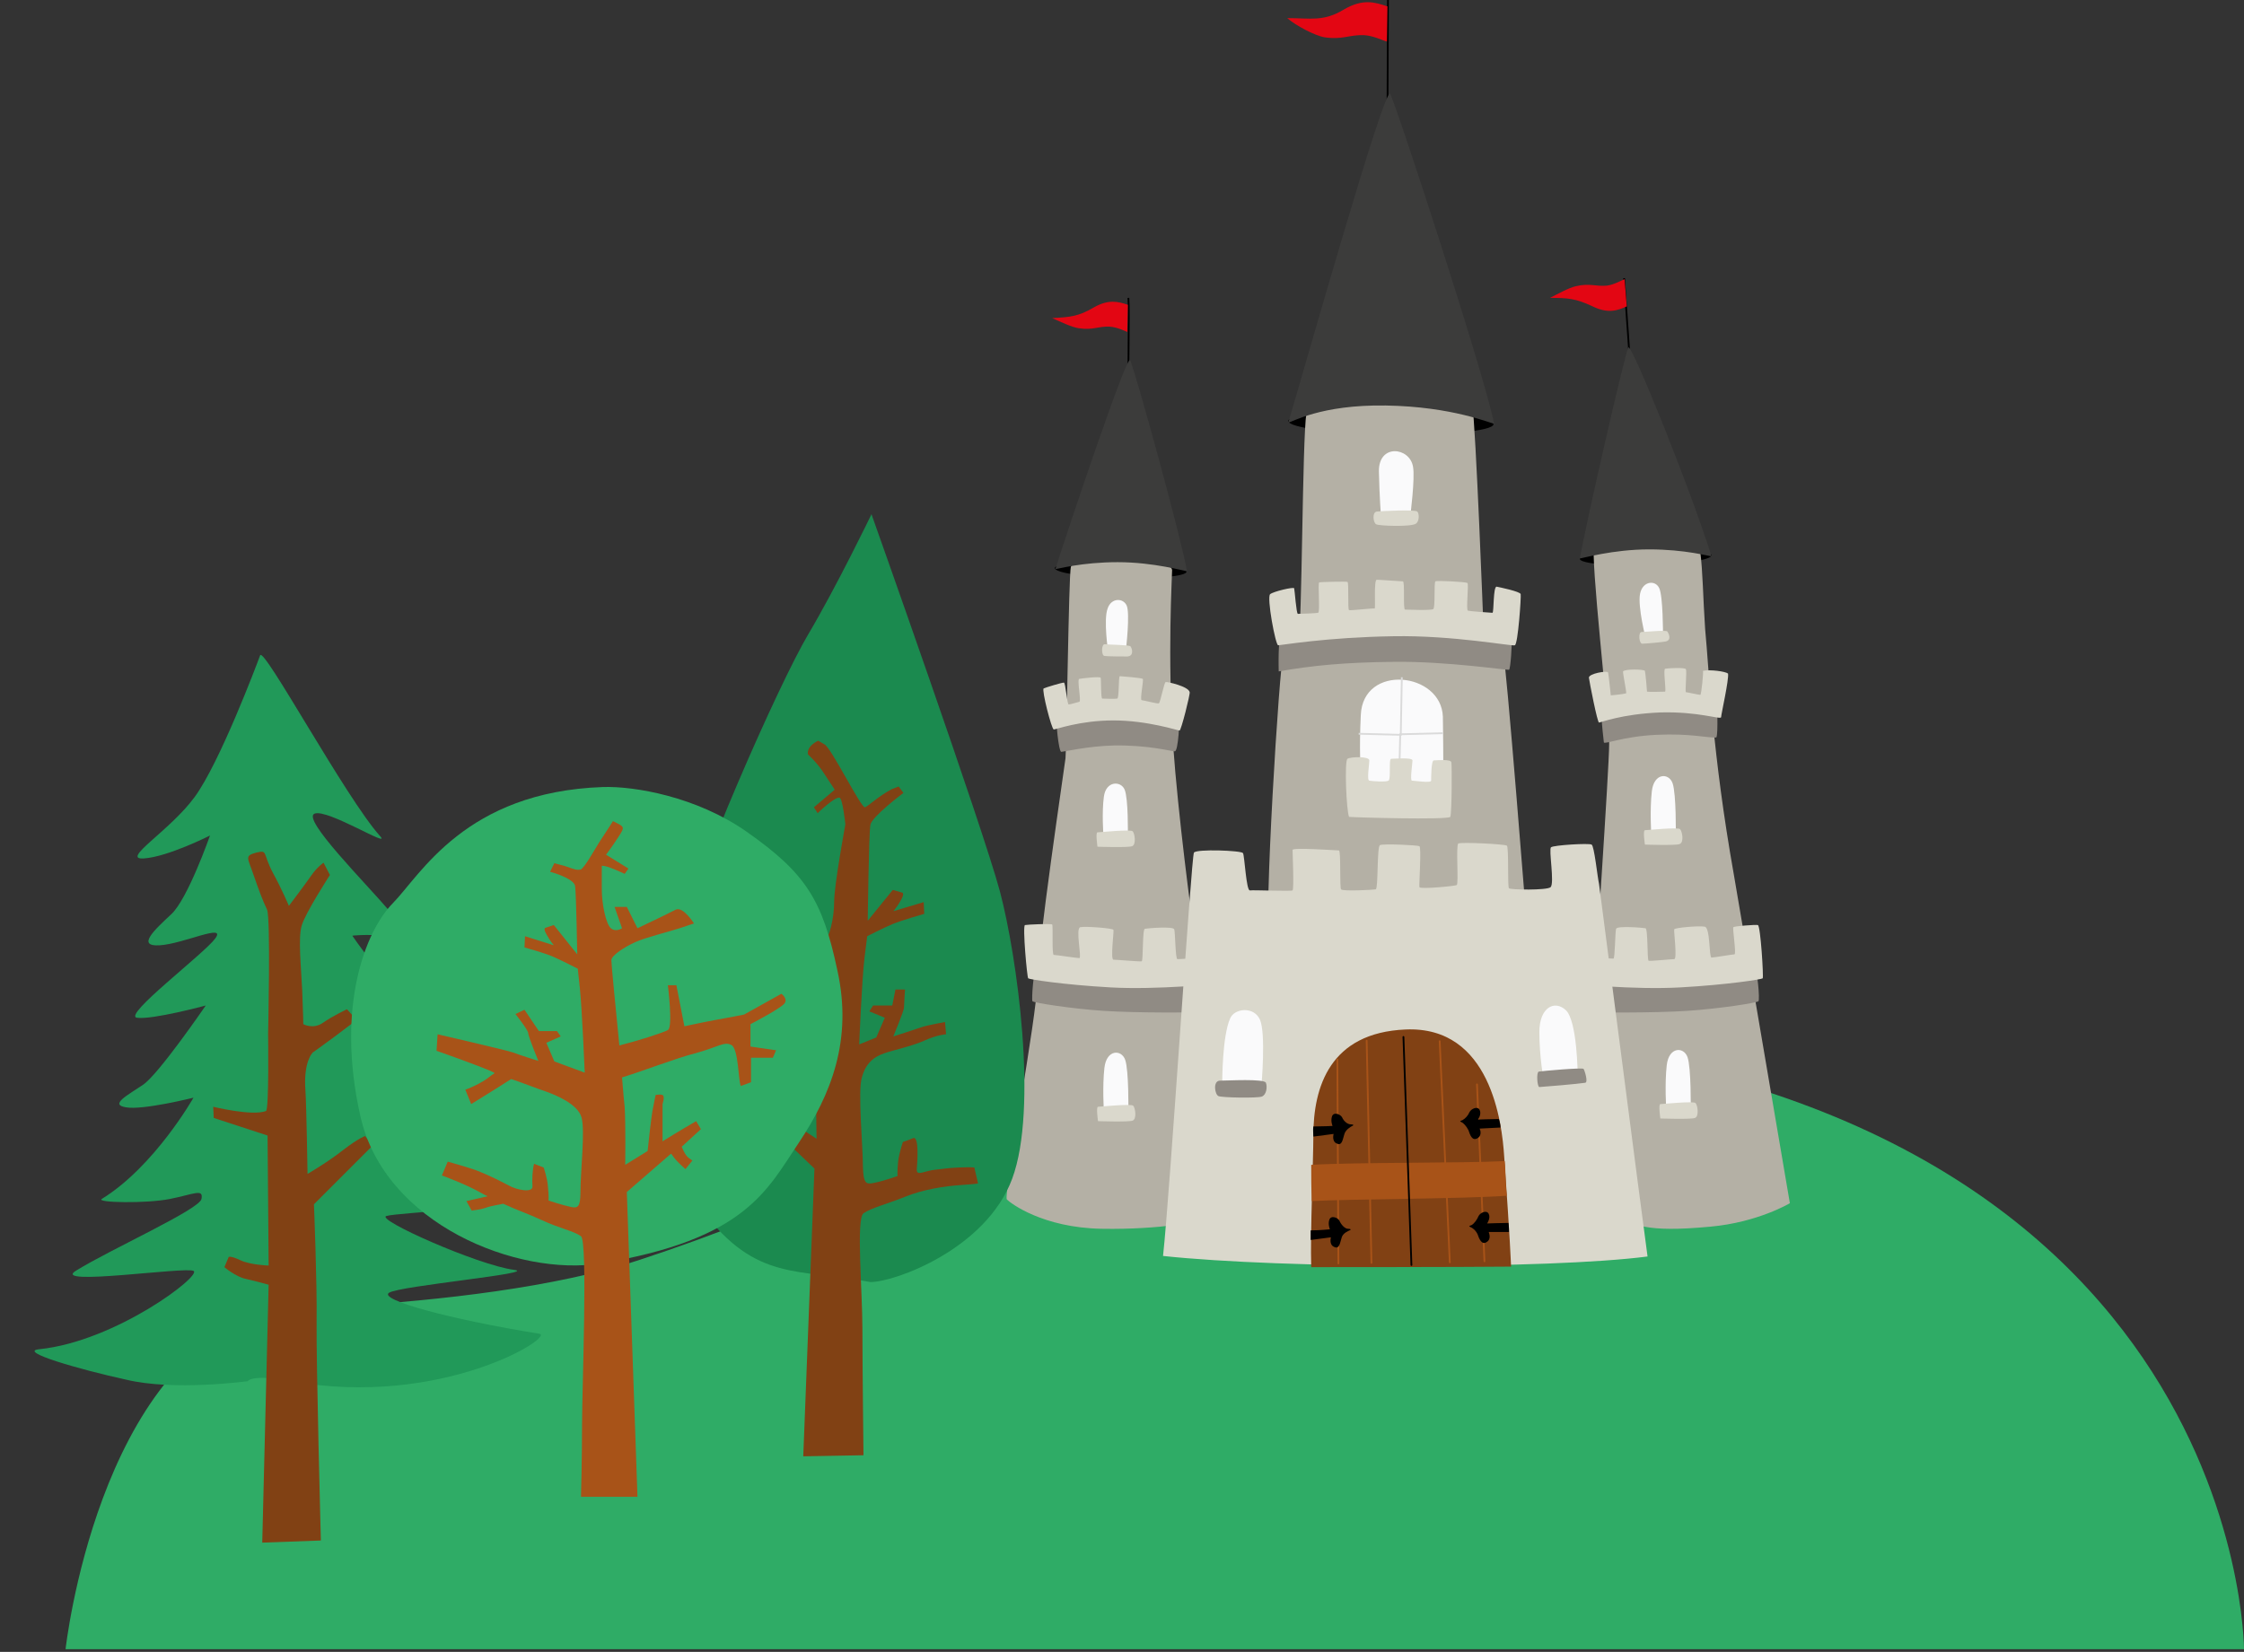 <?xml version="1.0" encoding="utf-8"?>
<!-- Generator: Adobe Illustrator 26.2.1, SVG Export Plug-In . SVG Version: 6.00 Build 0)  -->
<svg version="1.1" id="Layer_1" xmlns="http://www.w3.org/2000/svg" xmlns:xlink="http://www.w3.org/1999/xlink" x="0px" y="0px"
	 viewBox="0 0 421 310" style="enable-background:new 0 0 421 310;" xml:space="preserve">
<rect x="0" y="0" width="421" height="310" fill="#333333" stroke="none"/>
<style type="text/css">
	.st0{fill:#2FAC66;}
	.st1{fill:none;stroke:#000000;stroke-width:0.335;stroke-miterlimit:10;}
	.st2{fill:#B4B0A5;}
	.st3{fill:#3C3C3B;}
	.st4{fill:#FAFAFB;}
	.st5{fill:#DAD8CC;}
	.st6{fill:#E30613;}
	.st7{fill:none;stroke:#DADADA;stroke-width:0.335;stroke-miterlimit:10;}
	.st8{fill:#908B84;}
	.st9{fill:#814114;}
	.st10{fill:none;stroke:#A85318;stroke-width:0.335;stroke-linecap:round;stroke-miterlimit:10;}
	.st11{fill:#A85318;}
	.st12{fill:none;stroke:#000000;stroke-width:0.335;stroke-linecap:round;stroke-miterlimit:10;}
	.st13{fill-rule:evenodd;clip-rule:evenodd;fill:#219959;}
	.st14{fill-rule:evenodd;clip-rule:evenodd;fill:#1B8A4F;}
	.st15{fill-rule:evenodd;clip-rule:evenodd;fill:#814114;}
</style>
<path class="st0" d="M421,309.5H12.3l0,0c0,0,6-54.4,38-63.5s-17.4,0-17.4,0s55.3,0.9,87.2-9.6c58.4-19.2,71.8-40.2,149.2-42.4
	C421,202.3,421,309.5,421,309.5z"/>
<path class="st1" d="M304.7,52.2c0.1,2.1,1.4,19,1.4,21.3"/>
<path class="st1" d="M211.7,55.9c0.2,1.9-0.1,19.1-0.1,21.3"/>
<path class="st1" d="M260.4,0l-0.1,23.8"/>
<path d="M261,77c-10.1-0.1-19.3,0.7-19.3,2c0,1.3,9.1,2.4,19.2,2.6c10.1,0.1,19.3-0.7,19.3-2C280.2,78.4,271,77.3,261,77z"/>
<path d="M210.3,105.4c-6.8-0.2-12.4,0.4-12.4,1.2c0,0.9,5.5,1.7,12.3,1.9c6.8,0.2,12.4-0.4,12.4-1.2
	C222.7,106.5,217.2,105.6,210.3,105.4z"/>
<path d="M308.7,103c6.8-0.2,12.4,0.4,12.4,1.2c0,0.9-5.5,1.7-12.3,1.9c-6.8,0.2-12.4-0.4-12.4-1.2S301.9,103.2,308.7,103z"/>
<path class="st2" d="M298.8,188.9c0.3-3.3,3.1-44.9,3.1-49.3s-3.6-35.2-2.8-37.5c0.8-2.3,13.1-8.5,16.2-6.4c4.5,3,3.8,10.5,4.6,22.3
	c0.8,8.4,1.3,23.1,5.4,46.2c1,5.8,10.5,61.6,10.5,61.6s-6,3.6-14.9,4.4c-12.7,1.2-13.8-0.5-18.2-1.8
	C302.7,228.4,298.6,192.1,298.8,188.9z"/>
<path class="st2" d="M238.2,175.4c-1.2-1.3,1.8-50.8,2.6-52.9c0.7-2.1,2-2.6,2.8-3.1c0.7-0.6,0.7-36.8,1.5-41.9
	c0.8-5.2,11.3-4.4,11.3-4.4s19.3-0.9,19.8,2.6c0.7,4.6,2.1,41.6,2.1,41.6s2.8,1.3,3.6,4.1c0.7,2.8,4.6,52.9,4.6,52.9
	C283.7,173.8,239.5,176.6,238.2,175.4z"/>
<path class="st2" d="M224.2,176.4c-0.7-4.6-3.2-23.7-4.1-36.5c-1.1-17-0.2-31.6-0.2-32.9c0-2.2-14-3.4-14-3.4s-4.6,1.3-5,2.8
	c-0.4,1.6-0.8,34.2-1,35.9c-0.2,1.7-5.3,35.9-5.3,42.1c0,6.1-6.4,40-5.7,40.7s6.7,5.3,17.8,5.5c11.2,0.2,18.7-1.5,18.7-1.5
	C227.6,226.1,225.9,186.9,224.2,176.4z"/>
<path class="st3" d="M305.5,65.2c-0.6,0.9-8.1,33.7-9.1,39.6c0.4,0,6.2-1.7,13-1.7c6.8,0,11.3,1.3,11.7,1.3
	C317.2,91.9,306.1,64.4,305.5,65.2z"/>
<path class="st3" d="M212,67.6c0.7,0.9,9.7,33.7,10.7,39.6c-0.4,0-6.2-1.7-13-1.7s-11.3,1.3-11.7,1.3
	C200.2,99.8,211.3,66.7,212,67.6z"/>
<path class="st3" d="M260.8,17.6c0.9,1.3,17.9,53.3,19.5,61.9c-0.6,0-7.7-3.2-20.3-3.4c-12.3-0.2-17.7,3.2-18.3,3.2
	C244.8,68.9,259.7,16.2,260.8,17.6z"/>
<path class="st4" d="M309.8,156.7c0,0-0.3-4.7,0.1-8.2c0.4-3.5,3.2-3.5,3.9-1.5c0.7,2,0.6,9.7,0.6,9.7H309.8z"/>
<path class="st4" d="M308.8,120c0,0-1.6-6.2-1.1-8.6s2.9-2.6,3.6-1c0.7,1.5,0.7,8.4,0.7,8.9L308.8,120z"/>
<path class="st5" d="M315.2,155.6c-0.4-0.4-6.2,0.2-6.6,0.2c-0.4,0,0,2.7,0,2.7s5.8,0.2,6.5-0.1C316,158.1,315.6,156,315.2,155.6z"
	/>
<path class="st4" d="M312.6,208.1c0,0-0.3-4.7,0.1-8.2c0.4-3.5,3.2-3.5,3.9-1.5c0.7,2,0.6,9.7,0.6,9.7H312.6z"/>
<path class="st5" d="M318.1,207c-0.4-0.4-6.2,0.2-6.6,0.2s0,2.7,0,2.7s5.8,0.2,6.5-0.1C318.8,209.5,318.5,207.4,318.1,207z"/>
<path class="st4" d="M207.1,208.6c0,0-0.3-4.7,0.1-8.2s3.2-3.5,3.9-1.5c0.7,2,0.6,9.7,0.6,9.7H207.1z"/>
<path class="st5" d="M212.6,207.5c-0.4-0.4-6.2,0.2-6.6,0.2s0,2.7,0,2.7s5.8,0.2,6.5-0.1C213.3,210,213,207.9,212.6,207.5z"/>
<path class="st5" d="M312.8,118.5c-0.3-0.3-4.1,0.1-4.8,0.1s-0.5,2.2,0.1,2.2s3.9-0.3,4.3-0.4C313.7,120.2,313.1,118.9,312.8,118.5z
	"/>
<path class="st4" d="M207,156.5c0,0-0.3-4,0.1-7s3.2-3,3.9-1.3c0.7,1.7,0.6,8.3,0.6,8.3H207z"/>
<path class="st5" d="M212.5,156c-0.4-0.4-6.2,0.2-6.6,0.2s0,2.7,0,2.7s5.8,0.2,6.5-0.1C213.2,158.5,212.9,156.4,212.5,156z"/>
<path class="st4" d="M207.9,122.3c0,0-0.9-6-0.1-8.1c0.7-2.1,3-2,3.6-0.5s-0.1,7.9-0.2,8.4L207.9,122.3z"/>
<path class="st5" d="M212.1,121.3c-0.3-0.3-4.1-0.3-4.8-0.4c-0.7-0.1-0.7,2.1-0.1,2.2s3.9,0.1,4.3,0.1
	C212.8,123.1,212.4,121.7,212.1,121.3z"/>
<path class="st6" d="M298.8,57.5c2.9,1.4,4.6,0.8,6.4,0l-0.4-5.1c-0.6,0.2-1.9,1-3.3,1.2c-2.2,0.2-3.2-0.5-5.8,0.1
	c-1.4,0.3-3.5,1.5-4.9,2.2C294.1,55.9,295.6,56,298.8,57.5z"/>
<path class="st6" d="M205.2,57.7c2.8-1.6,4.6-1.1,6.4-0.5l-0.1,5.1c-0.5-0.2-1.9-0.9-3.3-1c-2.2-0.1-3.1,0.7-5.8,0.3
	c-1.4-0.2-3.6-1.3-5-1.9C200.8,59.5,202.3,59.4,205.2,57.7z"/>
<path class="st6" d="M252.1,1.8c3.6-2.1,5.8-1.4,8.2-0.6l-0.1,6.6c-0.8-0.2-2.5-1.1-4.3-1.2c-2.8-0.1-4,0.9-7.4,0.4
	c-1.8-0.3-5.4-2.2-7-3.6C245.9,3.4,248.3,4.1,252.1,1.8z"/>
<path class="st4" d="M259.1,97.1c0,0-0.3-3.8-0.4-8.6c-0.1-5.3,5.8-4.6,6.4-0.9c0.4,2.1-0.5,9.1-0.5,9.1L259.1,97.1z"/>
<path class="st4" d="M256.1,150.5c0,0-1.4-3.9-0.8-16.3c0.4-9.7,15.1-8.1,15.4,0.3c0.1,5.9,0.1,16,0.1,16H256.1z"/>
<path class="st7" d="M270.7,137.6l-8,0.2l-0.3,12.4"/>
<path class="st7" d="M254.9,137.7l7.9,0.2l0.2-10.8"/>
<path class="st5" d="M265.9,96c-0.4-0.4-6.7-0.1-7.6,0s-0.7,2.1-0.1,2.4s6.4,0.5,7.4-0.1C266.3,97.9,266.3,96.4,265.9,96z"/>
<path class="st5" d="M272.3,143.1c0-0.7-2.8-0.4-3.3-0.4s-0.5,3.3-0.5,3.8s-3.2,0-3.6,0s0.1-3.3,0.1-3.8c0-0.6-3.5-0.3-4-0.3
	s0,3.8-0.5,4.1s-3.1,0.1-3.6,0s0-3,0-3.8s-3.5-0.7-4.1-0.3c-0.6,0.4-0.2,9.8,0.3,10.9c0.9,0.1,18.3,0.6,19,0
	C272.4,152.2,272.4,143.7,272.3,143.1z"/>
<path class="st8" d="M194.5,181.5c-0.6,0.3-1,6.1-0.8,6.4c0.3,0.3,7.3,1.4,13.3,1.8s18.1,0.4,20.1,0.1s-0.5-6.8-0.5-6.8
	S195.1,181.1,194.5,181.5z"/>
<path class="st8" d="M209.5,132.9c0,0-10.9,1.2-11.2,1.6c-0.3,0.4,0.3,6.5,0.8,6.6c0.4,0,5.1-1.1,9.9-1.2c6.5-0.1,10.7,1.1,11.4,1.1
	s0.9-6.2,0.9-6.2L209.5,132.9z"/>
<path class="st8" d="M329.1,181.5c0.6,0.3,1.1,6.1,0.8,6.4c-0.3,0.3-7.3,1.4-13.3,1.8c-6,0.4-18.1,0.4-20.1,0.1s0.5-6.8,0.5-6.8
	S328.5,181.1,329.1,181.5z"/>
<path class="st8" d="M300.9,132.9c-0.9,0.2,0,5.9,0,6.4s3.5-1.1,9.9-1.4c6.3-0.3,9.5,0.6,11.2,0.5c0.4-0.6,0.1-7.1,0.1-7.1
	C321.4,131,301.9,132.8,300.9,132.9z"/>
<path class="st8" d="M268.4,117.7c0,0-27.1,0.6-27.9,1.1s-0.6,6.8-0.6,7.2c6.3-1.1,12.2-1.7,21.8-1.8c9.8-0.1,21.1,1.6,21.4,1.5
	c0.3,0,0.6-5.1,0.5-5.7L268.4,117.7z"/>
<path class="st5" d="M231.3,182.6c0.4-0.6-1.8-9.2-2-9.7s-4,0.5-4.4,0.6c-0.4,0.2,0.8,6,0.5,6.1c-0.3,0.2-4.1,0.4-4.5,0.4
	c-0.4,0-0.4-5-0.6-5.6s-5-0.2-5.5-0.1c-0.5,0-0.3,6-0.6,6.1c-0.2,0.1-4.7-0.3-5.3-0.3s0.1-5.2,0-5.6c-0.1-0.3-5.1-0.7-6.2-0.5
	c-1,0.1,0.3,5.8-0.2,5.8s-4.4-0.6-4.8-0.6c-0.4,0-0.1-5.5-0.3-5.7c-0.2-0.2-4.6,0-5.1,0.1s0.4,9.9,0.6,10c0.2,0.2,6.6,1.2,15.4,1.7
	s20.3-0.7,20.3-0.7S231.1,183.3,231.3,182.6z"/>
<path class="st5" d="M292.3,182.5c-0.4-0.6,1.8-9.2,2-9.7s4,0.5,4.4,0.6c0.4,0.2-0.8,6-0.5,6.1c0.3,0.2,4.1,0.4,4.5,0.4
	c0.3,0,0.3-5,0.5-5.6c0.2-0.6,5-0.2,5.5-0.1c0.5,0,0.3,6,0.6,6.1c0.3,0.1,4.2-0.3,4.8-0.3c0.6,0-0.1-5.2,0-5.6
	c0.1-0.3,4.6-0.7,5.7-0.5c1.1,0.1,0.8,5.8,1.3,5.8s3.9-0.6,4.3-0.6s-0.4-4.9-0.2-5.1c0.2-0.2,4.1-0.5,4.6-0.4s1.1,9.9,0.9,10
	c-0.2,0.2-6.6,1.2-15.4,1.7c-8.8,0.5-20.3-0.7-20.3-0.7S292.6,183.3,292.3,182.5z"/>
<path class="st5" d="M218.7,128c-0.3,0-1,3.9-1.3,4c-0.3,0.1-2.9-0.6-3.2-0.6c-0.4,0,0.4-3.8,0.2-4c-0.3-0.2-4.1-0.5-4.3-0.5
	c-0.3,0-0.1,4.1-0.5,4.2c-0.5,0.1-2.5,0-2.8,0s-0.2-3.7-0.3-3.9c-0.1-0.3-3.5,0.1-4,0.2c-0.5,0,0.4,4.2,0,4.3s-1.7,0.5-2,0.5
	c-0.3,0-0.6-4.1-0.9-4.1c-0.4,0-3.4,0.9-3.8,1.1c-0.4,0.3,1.5,7.7,1.9,7.7s4.9-1.7,11.2-1.7c6.4,0,12.1,1.9,12.4,1.9
	c0.3,0,2-6.8,1.9-7.2C223,128.8,218.9,127.9,218.7,128z"/>
<path class="st5" d="M319.5,125.9c0.1,0.3-0.3,4.5-0.5,4.5c-0.3,0-2.5-0.5-2.7-0.5c-0.2,0,0.2-3.9,0-4.3c-0.1-0.4-3.5-0.2-3.9-0.1
	c-0.4,0.1,0.2,3.8,0,4.3c-1.1,0-2.7,0.1-3.4,0c0-0.3-0.3-3.6-0.4-3.9c-0.1-0.3-3.7-0.4-4.1,0.1c0,0.7,0.6,3.4,0.6,4.1
	c-0.6,0.2-2.9,0.4-2.9,0.4s-0.4-3.9-0.5-4.3c-0.1-0.4-3.7,0.2-3.6,1c0.1,0.8,1.6,8.5,1.9,8.4c0.3,0,4.2-1.6,11.5-1.9
	c7.2-0.2,11.3,1.4,11.4,0.9c0-0.5,1.5-7.1,1.3-8.2C323.7,126,320.8,125.6,319.5,125.9z"/>
<path class="st5" d="M280.8,110.1c-0.7-0.1-0.5,4.9-0.8,4.9c-0.3,0-4.3-0.3-4.6-0.4c-0.4-0.1,0.2-5-0.1-5.2c-0.3-0.2-5.7-0.5-6-0.3
	s0,4.9-0.4,5.2c-0.4,0.3-4.9,0.1-5.3,0.1s0-5.3-0.4-5.3s-4.3-0.3-4.9-0.3c-0.6,0-0.2,5.5-0.4,5.4c-0.2-0.1-4.5,0.4-4.8,0.3
	c-0.3-0.1,0-5.2-0.3-5.3s-5,0-5.3,0.1s0.2,5.6-0.2,5.7c-0.4,0.1-3.5,0.2-3.8,0.2s-0.6-4.5-0.7-4.8s-3.9,0.6-4.5,1.1
	c-0.7,0.5,1,9.6,1.5,9.6s9-1.5,21.6-1.7c11.2-0.2,22.2,1.9,22.8,1.7s1.2-9.1,1.1-9.6S281.3,110.2,280.8,110.1z"/>
<path class="st5" d="M291,159c0.5-0.4,7.1-0.8,7.6-0.5c0.5,0.2,1.1,6.1,1.4,7.4c0.2,1.3,7.9,61.2,9.1,69.9
	c-18.5,2.4-68.5,2.3-90.9-0.1c1.3-11.8,5.3-75,5.8-75.7s8.9-0.4,9.2,0.1s0.6,7.1,1.3,7c0.6-0.1,7.7,0.2,8,0c0.3-0.3,0-7.1,0-7.6
	s8.3,0.1,8.7,0.1s0.1,6.9,0.4,7.3c0.2,0.4,6.1,0.1,6.5,0c0.5-0.1,0.2-8,0.8-8.3c0.6-0.3,7,0,7.4,0.2s-0.1,7.3,0,7.7
	c0.2,0.4,6.6-0.2,7-0.4c0.4-0.3-0.2-7.5,0.3-7.8s8.7,0.1,9.1,0.4c0.4,0.2,0.1,7.7,0.4,8c0.3,0.3,7.1,0.4,7.8-0.2
	C291.7,165.8,290.5,159.3,291,159z"/>
<path class="st4" d="M289.6,202.7c0,0-0.8-4.4-0.8-9c0-4.7,2.9-6.1,5-4.1c2.1,2.1,2.2,11.8,2.2,12.7L289.6,202.7z"/>
<path class="st4" d="M229.3,203.6c0-0.7,0-9.2,1.5-12.5c0.8-1.9,4.5-2.3,5.6,0.3c1.1,2.6,0.3,12.2,0.2,12.8
	C236.6,204.2,229.3,204.4,229.3,203.6z"/>
<path class="st9" d="M263.7,193.2c-14.2,0.6-17.3,10.8-17.3,19.9c0,4.7-0.6,18.2-0.4,24.7c0.1,0,28.4,0,37.5-0.1
	c-0.2-4.9-1-16.5-1.3-20.7C281.8,210.8,279.7,192.5,263.7,193.2z"/>
<path class="st10" d="M256.4,195.3l0.9,41.7"/>
<path class="st10" d="M272,236.9l-1.9-41.5"/>
<path class="st10" d="M277.1,203.5l1.4,33.2"/>
<path class="st10" d="M251.1,237.1l-0.2-38.3"/>
<path class="st11" d="M282.3,217.9c-7.6,0.4-27.8,0.2-36.3,0.7c0,2,0,4.4,0.1,6.8c7.7-0.4,28.2-0.4,36.6-1
	C282.4,222,282.5,219.6,282.3,217.9z"/>
<path class="st8" d="M297.1,200.6c-0.1-0.3-7.9,0.4-8.4,0.5c-0.5,0.1-0.3,2.9,0.1,2.9s7.4-0.6,8.6-0.8
	C298,203.1,297.3,200.9,297.1,200.6z"/>
<path class="st8" d="M237.5,203.2c-0.3-0.8-7.2-0.4-8.6-0.4c-1.4,0-1,2.6-0.3,2.9c0.7,0.3,7.2,0.4,8.1,0.1
	C237.6,205.5,237.8,204,237.5,203.2z"/>
<path d="M246.4,213.3l3.8-0.5c0,0-0.4,1.4,0.6,1.8c1,0.5,1.1-0.8,1.4-1.7c0.2-0.9,1.3-1.5,1.5-1.6c0.3-0.1,0.3-0.3-0.3-0.3
	s-1.3-0.6-1.6-1.3c-0.3-0.6-1.6-1.1-1.9-0.2c-0.3,0.9,0.1,1.8,0.1,1.8s-2,0.1-3.6,0.1C246.3,212,246.4,212.7,246.4,213.3z"/>
<path d="M281.5,211.6c0-0.5-0.1-1-0.3-1.6c-1.1,0-3.9,0.1-3.9,0.1s0.7-1,0.3-1.8s-1.6-0.2-1.9,0.4c-0.3,0.7-0.8,1.2-1.3,1.5
	c-0.5,0.2-0.6,0.2-0.2,0.4c0.3,0.1,0.9,0.7,1.3,1.5c0.3,0.9,0.7,2.1,1.7,1.5s0.4-1.8,0.4-1.8L281.5,211.6z"/>
<path d="M245.9,232.7l3.8-0.5c0,0-0.4,1.4,0.6,1.8c1,0.5,1.1-0.8,1.4-1.7c0.2-0.9,1.3-1.3,1.5-1.4c0.3-0.1,0.3-0.3-0.3-0.3
	s-1.3-0.8-1.6-1.5c-0.3-0.6-1.6-1.1-1.9-0.2c-0.3,0.8,0.1,1.8,0.1,1.8s-2,0.2-3.6,0.2C245.9,231.5,245.9,232.3,245.9,232.7z"/>
<path d="M279.3,231.2h3.8c0-0.5,0-1.1-0.1-1.7c-1.2,0-4,0.1-4,0.1s0.7-1,0.3-1.8s-1.6-0.2-1.9,0.4c-0.3,0.7-0.8,1.4-1.3,1.7
	c-0.5,0.2-0.6,0.2-0.2,0.4c0.3,0.1,0.9,0.5,1.3,1.3c0.3,0.9,0.8,2.1,1.7,1.5C279.9,232.5,279.3,231.3,279.3,231.2L279.3,231.2z"/>
<path class="st12" d="M263.3,194.6l1.5,42.8"/>
<path class="st13" d="M23.6,258.9c-8.7-1.9-20.5-5.3-16.2-5.7c14.4-1.5,30.6-13.9,28.9-14.7c-1.6-0.8-26.7,2.9-22.1,0
	c6.6-4.1,23.2-11.5,23.6-13.5c0.4-2-1.4-0.9-5.9,0s-14,0.7-12.8,0c9.9-6.1,17.2-19,17.2-19s-9.6,2.4-12.7,1.8
	c-3.1-0.5,0.4-2.3,3.2-4.2c2.9-1.9,11.8-14.9,11.8-14.9s-10,2.7-12.9,2.3c-2.8-0.4,12.6-12,14.7-14.9s-5.9,1-10.4,1.3
	s-1-2.9,2.1-5.8c3.1-2.8,7.3-14.8,7.3-14.8s-7.9,4-12.4,4.3s4.8-5.1,9.5-11.5c4.7-6.4,11.6-24.7,12.3-26.6
	c0.6-1.9,16.1,26.8,22.5,33.9c2.3,2.5-9.9-5.2-12.3-4.2s9.5,12.9,14.1,18.3c4.6,5.5,5.1,4.8,0,4.6c-5.1-0.3-7,0-7,0
	s5.3,7.9,11.4,13.3c6.4,5.7,8.4,7.6,5,6.8S69.6,192,69.6,192s8.3,13.7,18.2,20.9c3,2.2-13.2,0.2-15.2-0.5s4.3,6,20.4,12.5
	c4.4,1.8-18.1,2.6-20.5,3.3c-2.2,0.6,17.1,9.2,23.9,10.1c5,0.6-21.4,3-23.4,4.3c-2.1,1.3,11.4,5,28.2,7.7c3,0.5-18.4,14-46.6,8.9
	c-7.5-1.4-8.1,0-8.1,0S32.6,261.1,23.6,258.9z"/>
<path class="st9" d="M60.2,289.1l-11,0.4l1.2-48.4c-1-0.3-3-0.8-4.3-1.1c-1.9-0.4-4-2.2-4-2.2l0.8-1.9c0,0,0.3-0.3,2.2,0.6
	c1.9,0.9,5.3,1,5.3,1l-0.2-24.4l-10.1-3.3l-0.1-2.1c0,0,7.3,1.8,9.9,0.8c0.6-0.2,0.4-14.5,0.4-14.5s0.5-21.8-0.2-23.3
	c-0.9-1.9-1.4-3.3-2.6-6.7c-1-3-1.7-3.4,0.6-4c2.2-0.5,1.1,0,3.1,3.8c1.7,3.1,3,6.2,3,6.2s3.1-4.1,4.2-5.7c1.1-1.6,2.3-2.4,2.3-2.4
	l1.2,2.3c0,0-4.6,7.1-5.3,9.5s-0.1,7.8,0.1,12.2c0.2,4.8,0.2,6.3,0.2,6.3s1.8,1,3.6-0.2c2-1.4,4.6-2.6,4.6-2.6l1.8,2
	c0,0-1.9,1.5-4.2,3.2s-4,2.9-4,2.9s-1.8,1.6-1.4,7.1c0.2,3,0.4,15.7,0.4,15.7s3.8-2.2,6.7-4.5c3-2.3,4.1-2.6,4.1-2.6l1.4,1.8l-11,11
	c0,0,0.6,14.6,0.5,22C59.3,255.2,60.2,289.1,60.2,289.1z"/>
<path class="st14" d="M131.8,227.2c-8.1-10.6-8-35.1-4.9-48.8c3.1-13.7,19.3-50.2,24.7-59.3s11.9-22.6,11.9-22.6
	s20.9,58.8,24.1,70.8c3.2,12.1,7.2,40.7,2.3,53.9c-4.9,13.2-22,19.4-26.6,19.4C149.8,238,141.9,240.6,131.8,227.2z"/>
<path class="st15" d="M162,273.1l-11.3,0.2l2.1-54l-6.9-6.6l-0.6,0.8c-0.7,0.8-2.3,2.2-2.3,2.2l-1.4-1.7l0.7-0.6
	c0.7-0.5,1.4-2.2,1.4-2.2l-3.8-3.5l1-1.5c0,0,3.8,2.2,6.4,3.8c2.6,1.5,5.9,3.7,5.9,3.7s-0.2-7.5,0.1-11.2s1.3-17.7,1.3-19.4
	c0-0.9-2.7-2.6-4.8-3.5s-6.9-2.1-8.8-2.7c-1.9-0.5-2.9-0.9-2.9-0.9s2.2-3.4,3.6-2.7c1.4,0.7,7.6,3.6,7.6,3.6l2.1-4.2h2.5l-1.5,4.2
	c0,0,1.2,0.8,2.2,0c1-0.9,1.9-4.6,1.9-7.7s2.1-14.5,2.1-14.5s-0.5-4.9-1.1-5c-0.9-0.2-4.1,2.9-4.1,2.9l-0.7-1.1l3.9-3.3
	c0,0-0.5-0.8-1.9-2.9c-1.3-2.1-3.1-3.7-3.1-3.7s-0.5-1.4,1.9-2.6l1.2,0.7c1.3,0.7,6.9,12.1,7.6,11.8c0.7-0.3,2.4-2,5-3.4l1.3-0.5
	l0.9,1.2c0,0-6,4.5-6.2,6c-0.3,1.5-0.5,18-0.5,18l4.7-5.8l1.7,0.5c0,0,0.6,0-0.1,1.3s-1.5,2.2-1.5,2.2l5.7-1.7l0.1,2.2
	c0,0-4.2,1.2-5.9,1.9s-4.8,2.3-4.8,2.3l-0.5,4c-0.5,4-1,16.3-1,16.3l3.2-1.3l1.6-3.7l-2.9-1.2l0.7-1.1h3.6l0.6-3h1.8
	c0,0-0.2,2.8-0.2,3.4c0,0.6-2,5.4-2,5.4s4.1-1.3,5.2-1.7s4.5-1,4.5-1l0.2,2.3c0,0-1.7,0.1-4.1,1.2c-2.5,1.1-5.9,1.8-7.3,2.3
	c-2.2,0.7-3.7,2-4.4,4.6c-0.8,2.6,0.2,12.8,0.2,16.9c0.1,3,0.6,3.2,2,2.9c1.7-0.3,4.5-1.3,4.5-1.3s-0.1-0.6,0.1-2.7
	c0.2-1.7,0.9-3.7,0.9-3.7s0.7-0.2,1.9-0.7s0.8,4.6,0.7,5.9c0,1.3,1.4,0.2,3.6,0c1.2-0.1,1.9-0.3,4.3-0.4s2.9,0,2.9,0l0.7,3
	c0,0-0.4,0.1-3.3,0.3s-7,0.8-10.4,2.2c-3.5,1.4-6.4,2.1-7.8,3.1s-0.2,14.7-0.2,21.6S162,273.1,162,273.1L162,273.1z"/>
<path class="st0" d="M73.7,169.5c-5.2,5.3-10.7,19.5-6.1,39.9c4.5,20.4,29.6,30.2,45.1,27.7c27.3-4.5,31.2-13.8,37.2-22.7
	c6-9,10.1-19.2,7.2-32.3c-2.8-13.2-5.9-18.2-17-26c-9.4-6.6-21.1-8.6-27-8.4C87.3,148.6,78.9,164.2,73.7,169.5z"/>
<path class="st11" d="M147.3,188.1c-0.1,0.8-6.5,4.1-6.5,4.1v4.2l4.8,0.7l-0.6,1.4h-4.1v4.6l-1.9,0.7c-0.5-0.7-0.4-7-1.8-7.7
	s-2.4,0.4-6.9,1.6c-3.5,0.9-9.7,3.3-13.6,4.5c0.2,2.6,0.4,4.7,0.5,5.6c0.2,3.6,0.1,10.8,0.1,10.8s2.1-1.3,4.2-2.6
	c0.2-2,0.7-6.3,0.9-7.5c0.3-1.6,0.6-3,0.6-3s0.8-0.2,1.3,0s0,1.7,0,1.7v7c0.1-0.1,0.2-0.1,0.3-0.2c2.4-1.5,6-3.6,6-3.6l0.9,1.5
	l-3.6,3.3c0,0,0.6,1.6,1.3,2.1l0.7,0.5l-1.3,1.6c0,0-1.5-1.3-2.1-2.1l-0.6-0.8l-8.3,7.2l2,57.2H109c0,0,0.2-7,0.2-13.7
	c0-6.6,1.1-34.2-0.2-35.2c-1.4-1-4.1-1.5-7.3-3c-2.6-1.2-4.7-1.9-7.3-3.1c-0.7,0.2-2,0.3-3.4,0.8c-1.2,0.4-2.3,0.4-2.5,0.5l-1-1.8
	l4-0.9c-0.4-0.2-0.7-0.3-1-0.5c-3.1-1.8-7.6-3.4-7.6-3.4L84,218c0,0,2.9,0.8,5,1.5c3.2,1.2,5.5,2.5,6.5,3c1.4,0.8,4.4,1.4,4.4,0.2
	c-0.1-1.3,0-3.3,0.3-4.3l1.8,0.7c0,0,0.7,2,0.8,3.6c0.2,2,0.1,2.6,0.1,2.6s2.7,0.9,4.2,1.2c1.3,0.3,1.8,0,1.8-2.8
	c0-3.9,0.9-11.5,0.2-14s-4.8-4.2-6.8-4.9c-0.7-0.2-5.1-1.9-6.4-2.3c-2.3,1.5-7.5,4.7-7.5,4.7l-1.1-2.7c0,0,2.9-1,4.9-2.7
	c0.2-0.1,0.4-0.3,0.6-0.4c-0.1-0.1-0.2-0.1-0.3-0.2c-2.3-1.1-10.6-4-10.6-4l0.2-3.1c0,0,13,3,14.1,3.4c1,0.4,4.8,1.6,4.8,1.6
	s-1.9-4.6-1.9-5.2s-2.4-3.6-2.4-3.6l1.7-0.8l2.7,4h3.4l0.7,1l-2.7,1.2l1.5,3.5l5.7,2.1c0,0-0.5-11.9-0.9-15.7l-0.4-3.8
	c0,0-2.9-1.5-4.5-2.2c-1.5-0.7-5.5-1.8-5.5-1.8l0.1-2.1l5.4,1.7c0,0-0.7-0.8-1.4-2.1c-0.7-1.2-0.1-1.2-0.1-1.2l1.5-0.5l4.4,5.5
	c0,0-0.2-11.3-0.4-12.8s-4.7-2.7-4.7-2.7l0.8-1.6l1.9,0.5c2,0.7,2.3,0.8,3,0.7c0.7-0.2,2.8-4,3.5-5.1c1.2-1.8,2.6-4,2.6-4
	c2.2,1.1,2.3,1,1,3s-2.3,3.3-2.3,3.3l4.2,2.6l-0.7,1c0,0-3.5-1.7-4.3-1.5c0,0,0,1.3,0,4.3s0.8,6.6,1.7,7.4c1,0.8,2.1,0,2.1,0l-1.4-4
	h2.3l2,4c0,0,5.9-2.8,7.2-3.5c1.4-0.6,3.4,2.6,3.4,2.6s-0.9,0.3-2.7,0.9c-1.8,0.6-6.3,1.7-8.3,2.6s-4.5,2.5-4.5,3.4s0.8,8.8,1.5,16
	c3.2-0.8,8.3-2.4,9.1-2.9c1-0.5,0-8.4,0-8.4h1.6l1.5,7.7c0,0,4.2-0.9,5.9-1.2c1.8-0.3,5.3-1,5.3-1l7-3.9
	C146.6,186.5,147.7,187.3,147.3,188.1z"/>
</svg>
